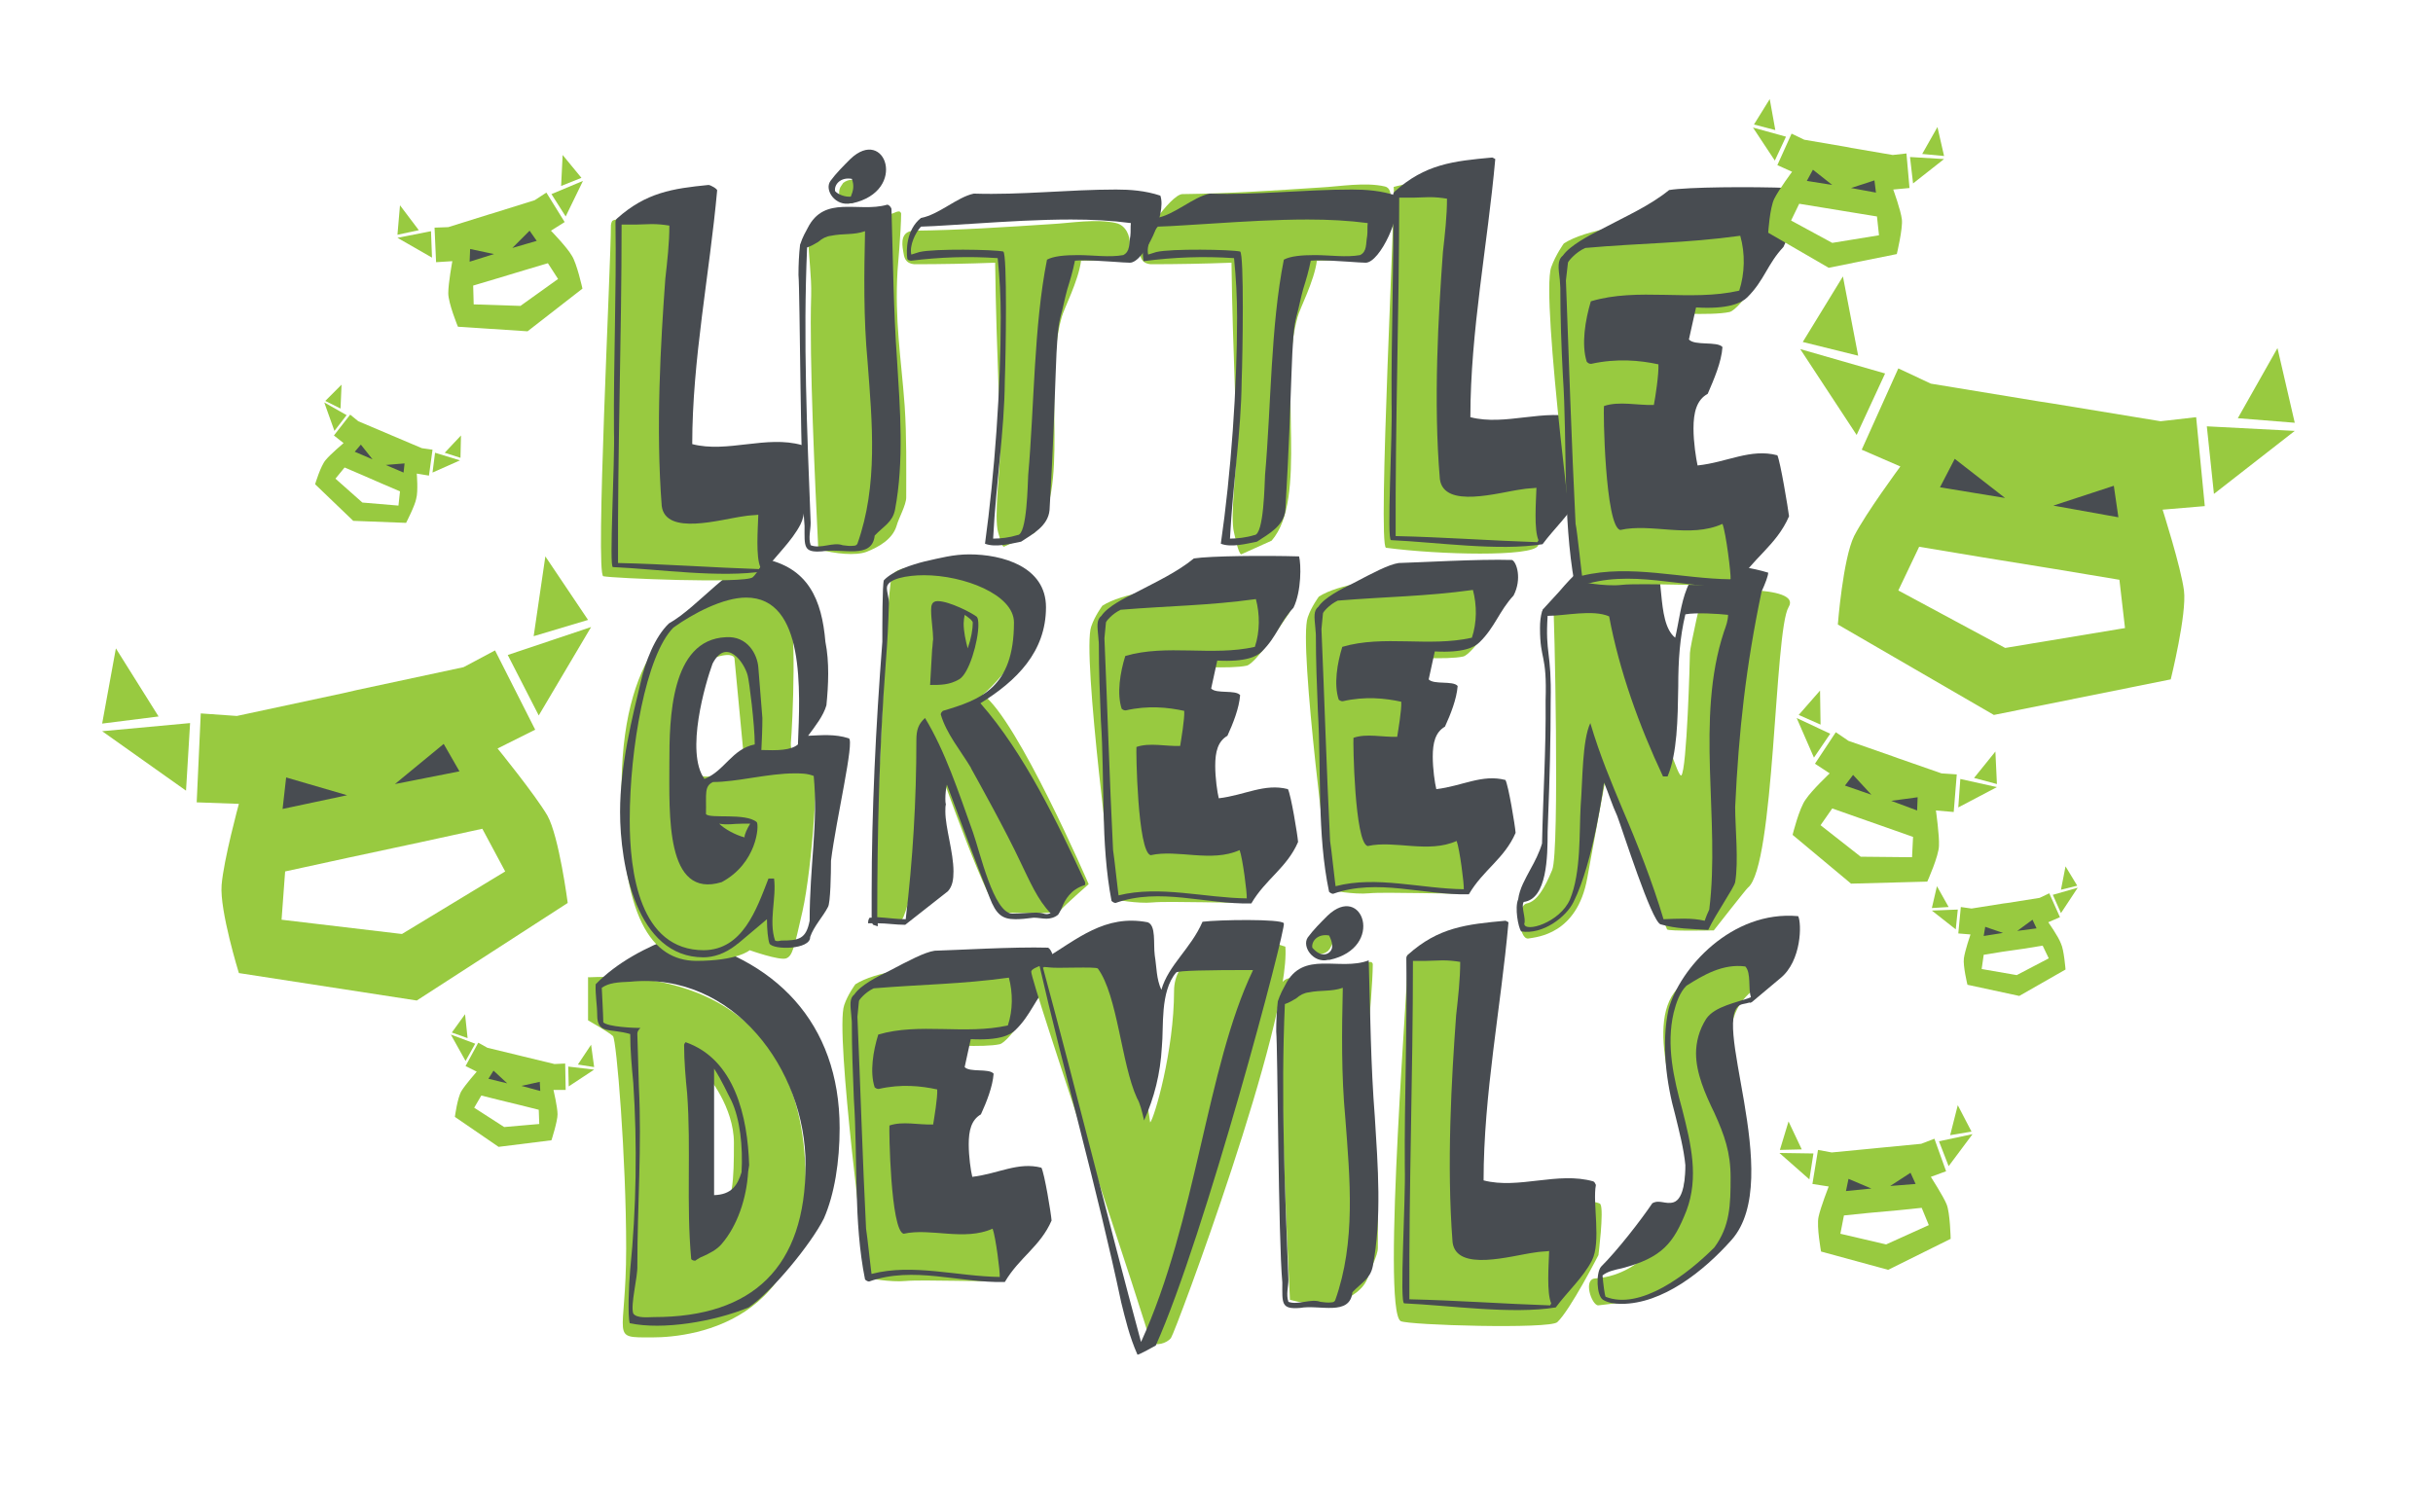 <?xml version="1.0" encoding="utf-8"?>
<!-- Generator: Adobe Illustrator 27.3.1, SVG Export Plug-In . SVG Version: 6.00 Build 0)  -->
<svg version="1.1" id="Layer_1" xmlns="http://www.w3.org/2000/svg" xmlns:xlink="http://www.w3.org/1999/xlink" x="0px" y="0px"
	 viewBox="0 0 478.7 297.6" style="enable-background:new 0 0 478.7 297.6;" xml:space="preserve">
<style type="text/css">
	.st0{fill:#98CA40;}
	.st1{fill:#484C51;}
</style>
<path class="st0" d="M166.1,197.8c0.7-2.1,2.2-4.1,2.2-4.1c7.7-4.9,32.8-4.3,32.9-4.4c0.1-0.1,4.6,4.8,3.9,5.8
	c-0.8,1-6.4,9.9-8.4,10.4c-3.1,0.7-11.8,0.1-11.8,0.1l1.9,6.5l6.9,0.2l-1.3,6.8c0,0-6.5,0.4-5.8,4.8c0.7,4.4,2.3,9.2,2.3,9.2
	l13.1-1.1c0,0,2,6.9,2,8.1c0,1.2-0.2,3-0.7,3.2c-0.4,0.2-6.6,8.6-7.3,8.8s-14.8-0.3-17.8,0c-3,0.3-7.6-0.6-7.6-0.6
	S164.2,203.1,166.1,197.8z"/>
<path class="st1" d="M168,216.3c-0.2-4.8-0.4-10.1-0.4-15c0-0.6-0.1-1-0.1-1.4c-0.2-2.2-0.4-3.4,0.6-4.2c1.2-1.8,4.5-3.5,6.8-4.6
	c4-2.1,7-3.7,9-4c4-0.1,15.6-0.8,22.3-0.6c0.9,0.4,2,3.7,0.3,7c-2.8,3-3.7,6.3-6.7,9.2c-1,1-3.2,2.1-8.8,1.8l-1.2,5.5
	c1,1.1,4.8,0.2,5.7,1.3c-0.2,2.6-1.4,5.6-2.5,8c-1.9,1.1-2.4,3.2-2.4,5.9c0,2.4,0.4,5.2,0.7,6.4c5.1-0.6,9-3,13.6-1.8
	c0.6,1.1,1.9,9,2,10.4c-2.2,5.1-6.4,7.3-9.2,12.1c-9,0.2-18-3.2-26.7-0.1c-0.3,0-0.6-0.2-0.8-0.4C167.9,240.4,168.8,228.1,168,216.3
	z M196.7,251.3c0.1-0.9-0.8-7.9-1.4-9.5c-5.6,2.5-12.2-0.2-17.5,1c-2.6-0.6-2.9-20.7-2.8-21.3c2.6-0.9,5.7-0.1,8.6-0.2
	c0.2-1.3,0.9-5.3,0.8-6.9c-3.2-0.7-7.1-1.1-11.5-0.1c-0.2,0-0.4,0-0.8-0.3c-1-3-0.3-7.2,0.7-10.4c8.1-2.4,17.1,0.1,25.5-1.8
	c1-3,1-6.4,0.2-9.4c-9.5,1.3-16.8,1.3-26.6,2.1c-1.7,0.8-2.9,2.3-2.9,2.5l-0.3,3.1c0.6,13.9,1,27.8,1.7,41.7c0.2,1,1.1,9.6,1.1,8.9
	C179.6,248.6,188.4,251.2,196.7,251.3z"/>
<path class="st0" d="M257.3,121.5c0.7-2.1,2.2-4.1,2.2-4.1c7.7-4.9,32.8-4.3,32.9-4.4c0.1-0.1,4.6,4.8,3.9,5.8
	c-0.8,1-6.4,9.9-8.4,10.4c-3.1,0.7-11.8,0.1-11.8,0.1l1.9,6.5l6.9,0.2l-1.3,6.8c0,0-6.5,0.4-5.8,4.8c0.7,4.4,2.3,9.2,2.3,9.2
	l13.1-1.1c0,0,2,6.9,2,8.1c0,1.2-0.2,3-0.7,3.2c-0.4,0.2-6.6,8.6-7.3,8.8c-0.7,0.2-14.8-0.3-17.8,0c-3,0.3-7.6-0.6-7.6-0.6
	S255.4,126.8,257.3,121.5z"/>
<path class="st1" d="M259.3,140c-0.2-4.8-0.4-10.1-0.4-15c0-0.6-0.1-1-0.1-1.4c-0.2-2.2-0.4-3.4,0.6-4.2c1.2-1.8,4.5-3.5,6.8-4.6
	c4-2.1,7-3.7,9-4c4-0.1,15.6-0.8,22.3-0.6c0.9,0.4,2,3.7,0.3,7c-2.8,3-3.7,6.3-6.7,9.2c-1,1-3.2,2.1-8.8,1.8l-1.2,5.5
	c1,1.1,4.8,0.2,5.7,1.3c-0.2,2.6-1.4,5.6-2.5,8c-1.9,1.1-2.4,3.2-2.4,5.9c0,2.4,0.4,5.2,0.7,6.4c5.1-0.6,9-3,13.6-1.8
	c0.6,1.1,1.9,9,2,10.4c-2.2,5.1-6.4,7.3-9.2,12.1c-9,0.2-18-3.2-26.7-0.1c-0.3,0-0.6-0.2-0.8-0.4C259.1,164.1,260,151.8,259.3,140z
	 M288,175c0.1-0.9-0.8-7.9-1.4-9.5c-5.6,2.5-12.2-0.2-17.5,1c-2.6-0.6-2.9-20.7-2.8-21.3c2.6-0.9,5.7-0.1,8.6-0.2
	c0.2-1.3,0.9-5.3,0.8-6.9c-3.2-0.7-7.1-1.1-11.5-0.1c-0.2,0-0.4,0-0.8-0.3c-1-3-0.3-7.2,0.7-10.4c8.1-2.4,17.1,0.1,25.5-1.8
	c1-3,1-6.4,0.2-9.4c-9.5,1.3-16.8,1.3-26.6,2.1c-1.7,0.8-2.9,2.3-2.9,2.5l-0.3,3.1c0.6,13.9,1,27.8,1.7,41.7c0.2,1,1.1,9.6,1.1,8.9
	C270.8,172.3,279.6,174.9,288,175z"/>
<g>
	<polygon class="st1" points="361,230.1 361.2,236.5 379.3,234.9 377,228.2 	"/>
	<g>
		<polygon class="st0" points="388.1,223.2 381.5,224.6 383.4,229.5 		"/>
		<polygon class="st0" points="385.2,217.5 383.7,223.4 387.9,222.7 		"/>
		<polygon class="st0" points="356.8,227 350.1,226.9 356,232.1 		"/>
		<polygon class="st0" points="351.9,220.7 350.2,226.3 354.5,226.2 		"/>
		<path class="st0" d="M379.9,231.6l3-1.1l-2.3-6.4l-2.6,1l-8.3,0.8l-1,0.1l-8.3,0.8l-2.7-0.5l-1.1,6.7l3.2,0.5c0,0-1.6,4.1-2,6
			c-0.4,1.9,0.5,6.8,0.5,6.8l13.2,3.6l12.3-6.1c0,0-0.1-5.1-0.8-6.8C382.4,235.5,379.9,231.6,379.9,231.6z M375.9,230.8l1,2.2
			l-5,0.4L375.9,230.8z M363.7,232l4.5,1.9l-5,0.5L363.7,232z M371.1,244.9L371.1,244.9L371.1,244.9L371.1,244.9L371.1,244.9l-9-2.1
			l0.7-3.6l4.9-0.5l5.5-0.5l4.9-0.5l1.4,3.4L371.1,244.9z"/>
	</g>
</g>
<g>
	<polygon class="st1" points="95.7,208.6 94.2,213.3 107.7,216.7 107.7,211.3 	"/>
	<g>
		<polygon class="st0" points="116.9,210.5 111.8,209.9 111.9,213.8 		"/>
		<polygon class="st0" points="116.3,205.6 113.7,209.5 116.9,210 		"/>
		<polygon class="st0" points="93.5,205.4 88.7,203.6 91.6,208.8 		"/>
		<polygon class="st0" points="91.5,199.6 88.9,203.2 92,204.3 		"/>
		<path class="st0" d="M108.9,214.5l2.4,0l-0.1-5.2l-2.1,0.1l-6.2-1.5l-0.8-0.2l-6.2-1.5l-1.8-1l-2.5,4.6l2.2,1.1c0,0-2.2,2.5-3,3.8
			c-0.8,1.3-1.3,5.1-1.3,5.1l8.6,5.9l10.4-1.3c0,0,1.2-3.7,1.2-5.1C109.7,217.9,108.9,214.5,108.9,214.5z M106.2,212.9l0.1,1.8
			l-3.7-1L106.2,212.9z M97.1,210.7l2.7,2.5l-3.7-0.9L97.1,210.7z M99.2,221.8L99.2,221.8L99.2,221.8L99.2,221.8L99.2,221.8
			l-5.9-3.8l1.4-2.4l3.6,0.9l4.1,1l3.6,0.9l0.1,2.8L99.2,221.8z"/>
	</g>
</g>
<path class="st0" d="M123.2,245.7c0-17.9-1.9-41.1-2.6-41.8c-0.7-0.7-4.9-3.1-4.9-3.1v-8.5c0.2,0.4,38.1-4.9,42.4,32.8
	c3.9,34.8-21.3,38.1-29.8,38.1S123.2,263.6,123.2,245.7z M144.4,224.9c0-7-5.1-13.2-5.6-13.6c0,0-0.7,27.9,2.4,27.2
	C144.3,237.7,144.4,231.9,144.4,224.9z"/>
<path class="st1" d="M124,249.8c1.2-11.8,1.4-24.7,0.6-36.7c-0.3-3.1-0.6-6.5-0.6-9.6c-4.1-1.2-6.5,0.1-6.5-3.8c0-1.8-0.4-4-0.3-6
	c4.2-4.3,9.9-7.3,15.6-9.4c19.7,4,32.4,17,32.4,37.7c0,6.6-1,13-3.1,17.8c-2.5,5-10.2,14.4-14.8,17.5c-6.8,2.8-16.9,4.5-23.4,3.1
	C123.5,258.9,123.7,253,124,249.8z M128.7,259.2c19.4,0,29.8-9.8,29.8-30c0-18.7-14.2-38-34.5-36c-2.4,0.1-4.2,0.2-5.6,1.2
	c0,0.1,0.3,5.6,0.3,6.8c1,0.9,6,1.1,7.3,1.1c-0.6,0.6-0.6,0.9-0.6,1.2l0.3,10.3c0.6,11.8-0.3,23.5-0.3,35.3c0.1,2.2-1.4,7.7-0.8,9.4
	C125.3,259.5,127.6,259.2,128.7,259.2z M136,247.8c-1-10.8,0-21.8-0.8-32.6c-0.3-3-0.6-6.4-0.6-9.5c0-0.2,0.1-0.4,0.3-0.6
	c9.7,3.4,12.2,14.7,12.5,24.2l-0.2,1.3c-0.3,5.2-2.1,10.6-5.2,14.2c-1,1.2-2.5,1.9-3.8,2.5c-0.3,0.1-0.7,0.3-1.4,0.8
	c-0.4,0-0.6-0.1-0.8-0.3L136,247.8z M140.5,235.2c3.4-0.1,4.6-1.9,5.4-4.5v0.1c0.3-5.2-0.3-10.6-2-14.2c-0.8-1.5-1.9-4-3.4-6.3
	V235.2z"/>
<g>
	<path class="st1" d="M363.5,149.7l-3.4,5.9l18.9,7.1c0,0,2.2-7.4,1.1-8S363.5,149.7,363.5,149.7z"/>
	<g>
		<polygon class="st0" points="392.9,154.9 385.7,153.3 385.3,158.9 		"/>
		<polygon class="st0" points="392.6,147.9 388.4,153.1 392.9,154.3 		"/>
		<polygon class="st0" points="360.1,144.4 353.5,141.3 356.9,149.1 		"/>
		<polygon class="st0" points="358.1,135.9 353.9,140.7 358.2,142.6 		"/>
		<path class="st0" d="M380.9,159.5l3.5,0.3l0.6-7.4l-3-0.2l-8.6-3l-1.1-0.4l-8.6-3l-2.5-1.7l-4.1,6.2l2.9,1.9c0,0-3.5,3.3-4.7,5.1
			c-1.3,1.7-2.6,7-2.6,7l11.5,9.6l15-0.4c0,0,2.3-5.1,2.3-7.1C381.6,164.5,380.9,159.5,380.9,159.5z M377.3,156.9l-0.1,2.6l-5.1-1.9
			L377.3,156.9z M364.6,152.5l3.6,3.9l-5.2-1.8L364.6,152.5z M366.1,168.6L366.1,168.6L366.1,168.6L366.1,168.6L366.1,168.6
			l-7.9-6.2l2.3-3.3l5.1,1.8l5.7,2l5.1,1.8l-0.2,4L366.1,168.6z"/>
	</g>
</g>
<g>
	<polygon class="st1" points="379.3,83.9 375.5,100.1 421.8,108.1 420.5,89.9 	"/>
	<g>
		<polygon class="st0" points="451.5,84.8 434.2,83.9 435.6,97.2 		"/>
		<polygon class="st0" points="448.1,68.5 440.3,82.3 451.5,83.2 		"/>
		<polygon class="st0" points="370.9,73.5 354.2,68.7 365.3,85.6 		"/>
		<polygon class="st0" points="362.6,54.4 354.7,67.3 365.6,70 		"/>
		<path class="st0" d="M425.5,100.3l8.3-0.7l-1.7-17.5l-7,0.8l-21.3-3.5l-2.6-0.4l-21.3-3.5l-6.4-3l-7.2,16l7.6,3.3
			c0,0-6.8,9.2-9.1,13.7c-2.2,4.5-3.2,17.4-3.2,17.4l30.7,17.8l34.8-7c0,0,3.2-12.9,2.6-17.5C429.1,111.6,425.5,100.3,425.5,100.3z
			 M415.9,95.6l0.9,6.2l-12.8-2.3L415.9,95.6z M384.6,90.3l9.9,7.7l-12.8-2.1L384.6,90.3z M394.6,127.5L394.6,127.5L394.6,127.5
			L394.6,127.5l-0.1,0l-21-11.3l4.1-8.6l12.6,2.1l14.2,2.3l12.6,2.1l1.1,9.5L394.6,127.5z"/>
	</g>
</g>
<path class="st0" d="M202.9,191.2c0.2-1.7,14.7-4.4,16.2-0.7c1.5,3.7,6.2,22.7,7.2,30.4c0.8-0.8,4.7-14.1,4.7-25.9
	c0-6.2,6.5-8.9,6.5-8.9s3.1-4,15.4,0.2c1.1,14.9-21.7,76-22.5,77c-0.8,1.1-3.1,1.7-4.1,0.8C226.1,261.7,202.7,192.9,202.9,191.2z"/>
<path class="st0" d="M252.4,205.8c0.1-3.7-0.5-7.6-0.6-11.4c0.3-1.5,1.7-2.2,2.7-1.8c2.7-2.8,9.5-2.8,12.8-2.8
	c1.1,0.4,2.4-1.2,2.8-0.1c0,3.3-0.7,11.2-0.7,11.2c-0.6,9.8,0.7,17.2,1.4,26.7c0.4,6,0.3,12,0.3,18c0,1.5-1.5,4.1-1.9,5.6
	c-0.8,2.6-3.4,4.1-5.9,5.1c-2.2,0.8-6.1,0.4-9.5-0.5C253.2,243.2,252,218.8,252.4,205.8z M258,184.9c0.1-0.4,0.4-0.7,0.7-1.2
	c2.2-1.7,4.6,0.5,3.1,2.7c-0.1,0.3-0.3,0.5-0.4,0.6c-0.1,0.2-0.2,0.2-0.2,0.2C259.7,188.5,257.3,187.3,258,184.9z"/>
<path class="st0" d="M277,187.9c-0.4,0,20.4-6,19-4c-1.3,2-6,51.8-4.9,51.8c1.1,0,23.2,0,23.8,1.3c0.7,1.3-0.4,10-0.4,10
	s-5.6,10.9-8.1,13.2c-1.5,1.4-29.2,0.6-30.8-0.2C271.7,257.9,277.5,187.9,277,187.9z"/>
<path class="st0" d="M313.8,251.6c10.4-0.6,18.2-12.1,17.9-22.9c-0.3-8.4-8.6-26.5-1.7-34.1c1.4-1.6,3.6-2.5,5.5-3.5
	c2.7-1.5,5.2-2.9,8.3-3.4c2.2,1.5,7.4-0.9,8.3,2.1c-9.4,6.9-14.9,6.4-9.7,30.7c2.8,13.1-1.4,28.6-16.4,34.2
	c-3.4,1.3-8.1,1.8-11.6,2.2C313.1,256.7,311.5,251.8,313.8,251.6z"/>
<path class="st1" d="M204.3,189.1l1.1-0.3c6.6-4,12-8.9,20.4-7.3c1.7,0.6,1.1,4.2,1.4,6.5c0.4,2.5,0.3,4.6,1.3,6.8
	c1.4-4.9,5.8-8.1,8.1-13.4c3.1-0.4,15.5-0.6,16,0.3c0.5,0.9-15.5,61.5-25.2,83.1c0,0-3.4,1.9-3.6,1.8c-1.6-3.6-2.4-7.1-3.2-10.3
	C215.8,233.6,209.5,211.8,204.3,189.1z M246.5,191v-0.1c-8.8,0-14.8,0.1-15.1,0.5c-3.2,3.8-2.4,10.7-2.8,14.6
	c-0.3,5.4-1.5,10-3.5,14.5c-0.4-1.8-0.8-3.4-1.4-4.4c-3.1-6.8-3.8-20.2-7.7-25.5c-0.4-0.4-8.1,0-9.4-0.2c-0.3,0-0.7-0.1-1.1-0.1
	h-0.1c0,0.1-0.1,0.1-0.2,0.1c6.6,24.4,12.7,49.3,19.3,73.7C235.4,240.3,237.4,210,246.5,191z"/>
<path class="st1" d="M252.3,252.4c-0.8-8.7-0.9-46.4-1.2-49.4c0-2,0.1-4.1,0.3-5.8v-0.1c0.6-1.8,1.1-2.5,1.5-3.3
	c3.5-6.9,10.6-2.6,16.4-4.8c0.3,10.2,0.4,20.7,1.2,30.8c0.6,9.6,1.4,19.9-0.4,29.4c-0.5,2.5-2.2,3.2-4,5.1
	c-0.5,4.8-6.5,2.4-10.3,3.1C252,257.7,252.3,256.5,252.3,252.4z M259.8,256.2c0.7,0.1,1.5,0.2,2.2,0.1c0.4,0,0.6-0.2,0.7-0.4
	c4.1-11.5,2.9-23.9,2-35.8c-0.8-8.5-0.7-17.2-0.5-25.7c-2.3,0.8-4.3,0.4-6.7,0.9c-0.9,0.1-1.7,0.5-2.5,1.2c-0.7,0.4-1.3,0.8-2.2,1.1
	c-0.8,18.2,0,36.2,0.7,54.2c0,1.5-0.5,2.9,0,4.4C255.4,256.9,257.9,255.5,259.8,256.2z M257.3,184.5c1.1-1.5,2.5-2.9,3.9-4.3
	c6.9-6.6,11.4,6.3,0.4,8.7h-0.3C258.4,189.6,256.1,186.3,257.3,184.5z M261.5,184.1c-2.2-0.4-3.5,1.1-3.3,2.4
	c0.6,0.7,1.8,1.8,3.1,1.1C262.6,186.8,262.1,185.3,261.5,184.1z"/>
<path class="st1" d="M276.4,229.7c-0.1-13.7,0.5-27.1,0.3-41c0-0.3,0-0.5,0.3-0.8c6-5.4,11.5-6,19.2-6.7c0,0,0.3,0.1,0.6,0.3
	c-1.5,16.8-4.9,33.9-4.9,50.8c6.9,1.8,14.6-1.8,21.6,0.2c0.3,0.2,0.3,0.3,0.5,0.7c-0.7,3.5,1.1,11.2-0.8,14.9
	c-1.7,3.3-4.8,6.1-7.1,9.2c-8.6,1.4-20.9-0.4-29.8-0.8C275.3,256.7,276.6,236,276.4,229.7z M305,256.9c0-0.1,0.2-0.3,0.2-0.4
	c-0.9-2.1-0.5-7.3-0.4-10.3c-0.7,0.1-1.8,0.1-2.9,0.3c-4.5,0.6-15.3,3.9-16.1-2c-1.2-15.4-0.2-32.3,0.7-44.7
	c0.4-3.6,0.8-7.1,0.8-10.5c-1.2-0.2-2.3-0.3-3.5-0.3c-1.1,0-2.1,0.1-3.2,0.1H278c0,22.3-0.8,44.3-0.7,66.6
	C286.4,255.9,296,256.6,305,256.9z"/>
<path class="st1" d="M315,249.3c3.3-3.3,7.8-9.1,10.1-12.5c1.4-0.8,2.6,0.3,4.2-0.2c2.1-0.7,2.3-5.2,2.3-7.3c-0.3-3.2-1.2-6.6-2-9.9
	c-1.7-6.1-2.8-13.9-1.3-20.8c2.2-8,12.4-19.5,25.5-18.3c0.7,1.4,0.7,8.8-3.5,12.2l-5.6,4.7c-0.2,0.1-0.3,0.2-0.5,0.1
	c-0.3,0.1-0.8,0.2-1.3,0.3c-7.1,1.4,8.5,34.3-2.2,46.4c-5.5,6.2-13.6,12.6-21.7,12.6c-1.3,0-2.6-0.2-3.6-0.8
	C314.1,255,314,250.5,315,249.3z M337.3,245.5c3.1-4.2,3.2-8.4,3.2-13.8c0-4.9-1.2-8.3-3.2-12.7c-1.8-3.7-3.6-7.8-3.6-11.7
	c0-2.2,0.6-4.6,2-6.8c1.7-2.5,6.1-3.2,8.7-4.2l0.1-0.1c-0.6-1.6,0.1-4.7-1.1-6c-4.4-0.6-8.3,1.7-11.6,3.8c-1.3,1.3-2,3.3-2.5,5.3
	c-1.5,6.4,0,12.9,1.7,19.1c1.7,6.7,3.3,13.3,0.8,19.9c-2.5,6.3-4.7,9.2-12.7,11.3c-1.4,0.3-2.8,0.6-3.8,1.4c0.1,1.3,0.4,3.8,0.6,4.2
	C322.7,257.9,331.9,250.9,337.3,245.5z"/>
<path class="st0" d="M122.3,153.9c0.4-27.3,12.7-33.9,19.2-36.6c6.4-2.7,11.1,1.1,13.3,2.1c2.2,1.1,1.1,23.7,0.8,26.8
	c-0.2,3.2,3.2,3.3,4.4,3.3c1.3,0-0.2,21.3-2.1,29.8c-1.7,7.5-2,8.8-3.2,9.3c-1.3,0.5-7.2-1.6-7.2-1.6s-2.3,2.1-10.6,2.1
	C128.5,189,121.9,181.1,122.3,153.9z M146.2,147.4l-1.7-17.9c0,0-0.2-1.2-3.5-0.2c-3.3,0.9-8.7,22.7-2.5,23.5
	C143,153.3,146.2,147.4,146.2,147.4z"/>
<path class="st0" d="M175.5,113.3c1.4-3.3,16.5-2.1,24.8,2.6c8.3,4.7-3.4,17.9-6.9,20.8c6.8,4.9,20.8,37.3,20.8,37.3
	s-4.9,4.3-5.6,5.2c-0.6,0.8-9.6,0.4-11.7,0.4c-2.1,0-11.9-27.9-11.9-27.9s-6.2,27.9-7.5,29.2c-1.3,1.3-5.6,0.8-5.6-0.4
	S174.2,116.5,175.5,113.3z"/>
<path class="st0" d="M300.4,177.8c2-0.4,3.5-3,5-6.6c1.5-3.6,0.4-51.9,0.2-52.1c0,0,14.4-1.1,14.4-0.7c0,0.4,9.7,35.2,10.8,34.2
	c1.1-1,1.7-23,1.7-24.1c0-1.1,2.5-12.3,2.7-12.3c0.2,0,19.6-1.3,16.7,3.3c-2.8,4.7-2.7,51-8,55.2c-0.2,0.1-6.7,8.4-6.7,8.4
	s-9,0.2-9.2-0.2c-0.2-0.4-12.1-29.6-12.1-29.6s-1.6,8.4-3.6,19.5c-2,11.1-9.9,11.6-11.6,11.9C298.8,184.9,298.4,178.2,300.4,177.8z"
	/>
<path class="st1" d="M122,159.8c0-9.2,2.4-18.6,4.1-25.7c0.9-3.9,2.7-8.7,5.5-11.4c6-3.4,12.2-12,18.5-12.8H150
	c9.1,1.7,11.7,8.2,12.4,16.4c0.8,4,0.6,8.5,0.2,12.5c-0.6,2.1-2.2,4.1-3.6,6c2.6-0.1,5.2-0.4,8,0.5c1.2,0.4-2.5,16-3.5,24.1
	c0,2.4-0.1,8.4-0.6,9.1c-0.9,1.8-2.8,3.8-3.5,5.9c0.1,2.5-7.2,2.6-8,1.3c-0.3-0.8-0.5-2.8-0.5-4.8l-5.7,4.8
	c-0.2,0.1-0.3,0.2-0.4,0.3c-2.2,1.7-4.4,2.4-6.4,2.4C125.2,188.4,122,170.2,122,159.8z M151.2,172.9h1.1c0.5,3.8-1.1,8.4,0.2,12.2
	c0.4,0.2,0.7,0.1,1.2,0c3.5,0,4.9-0.3,5.6-3.9c0-10.9,1.7-19.1,0.8-28.5c-1.3-0.5-2.5-0.5-3.8-0.5c-5.2,0-11.3,1.7-16,1.7
	c-1.8,0.8-1.3,2.4-1.4,6.3c0.7,1,7.8-0.3,10,1.6c0.5,0.7,0,8.1-6.9,11.8c-11.1,3.4-10.3-13.3-10.3-23.5c0-8.5,0.2-24.2,11.1-24.7
	c4.3-0.3,6.2,3.4,6.4,5.9l0.8,10c0,2.1-0.1,4.3-0.2,6.3c3.1,0.1,5.8,0.1,7.2-1.1v-0.1c0.4-10.3,1.5-28.8-10.2-28.8
	c-4.5,0-10.4,3.1-14.3,5.9c-5.4,5.4-8.6,23.8-8.6,37.9c0,10.2,1.9,25.6,14.6,25.6C146.1,186.9,148.8,179.1,151.2,172.9z
	 M148.5,146.5c0-3.8-1.1-12.6-1.4-13.6c-0.7-2.6-4.2-7.5-6.9-2.3c-1.4,3.8-5.4,17.4-1.6,22.7C142.6,151.7,144,147.4,148.5,146.5z
	 M146.5,164.8c-0.1-0.5,0.6-1.9,1.1-2.7H146c-1.9,0-2.7,0.3-4.5,0C142.5,163.1,144.6,164.3,146.5,164.8z"/>
<path class="st1" d="M170.8,181.8c0-0.4,0-0.8,0.3-1.2h0.4v-4.9c0-16.1,0.8-32.5,2.1-49.4c0-3.3,0-11.2,0.3-12.1
	c1.8-1.9,5.6-3.1,8-3.7c3.1-0.7,5.7-1.4,8.8-1.4c6.5,0,15.1,2.4,15.1,10.4c0,8.8-5.8,14.5-12.9,18.9c8.7,9.9,15.3,23.8,20.6,35.2
	c0,0,0.1,0.6-0.1,0.6c-2.7,0.8-3.9,2.9-4.5,4.5l-0.4,0.8l-0.3,0.5c-0.7,0.6-1.6,0.8-2.3,0.8c-0.8,0-1.7-0.2-2.5-0.2
	c-1.5,0.2-2.6,0.3-3.6,0.3c-2.6,0-3.8-0.9-5.1-4.3c-3.7-9.5-4.4-11.5-8.4-22.2c-0.2,0.9-0.3,1.9-0.3,2.8c0,0.3,0,0.7,0.1,1.1
	c-0.1,0.4-0.1,0.8-0.1,1.4c0,3.2,1.6,8,1.6,11.8c0,1.6-0.2,2.9-1.1,3.9l-8.4,6.6c-1.9,0-3.6-0.3-5.4-0.3v0.6l-0.9-0.3l-0.2-0.3
	H170.8z M178.2,180.9c1.4-11.7,2.1-23.4,2.1-35.2c0-2.1,0.4-3.2,1.7-4.4c4,6.6,6.6,14.6,9.4,22.4c1.4,3.9,4.1,16.1,7.8,16.1
	c1.4,0,3.5-0.2,4.7-0.2s1.5,0.3,2,0.3c0.3,0,0.6-0.1,0.8-0.2c-2.5-2.5-4.2-6.5-5.9-10c-2.9-6.2-8.3-15.9-9.8-18.6l0.1,0.1
	c-2.1-3.5-4.9-6.8-6-10.6c0-0.3,0.2-0.5,0.4-0.7c7.4-2.2,14-4.5,14-17.4c0-5.5-9.9-9.3-17.7-9.3c-3.3,0-7.3,0.7-7.3,2.5
	c0,0.9,0.4,2,0.4,2.9c-0.1,3.9-0.3,7.8-0.6,11.5c-1.3,17.3-1.7,33.4-1.7,50.4C174.5,180.6,176.4,180.9,178.2,180.9z M183.4,127.8
	c0.1-0.6,0.1-1.4,0.2-2c0-1.6-0.4-3.9-0.4-5.7c0-0.9,0.1-1.8,1.3-1.8c2.3,0,6.9,2.4,7.7,3.1c0.2,0.2,0.3,0.8,0.3,1.6
	c0,3.1-1.8,9.6-3.8,10.7c-1.9,1.1-3.6,1.1-5.7,1.1L183.4,127.8z M191.4,122.5c-0.1-0.4-0.6-0.8-1.6-1.5c-0.1,0.5-0.2,1.2-0.2,1.7
	c0,1.6,0.4,3.4,0.8,4.9C191.1,125.6,191.4,123.8,191.4,122.5z"/>
<path class="st1" d="M298.7,177c0.3-2.2,1.4-4,2.4-5.9c0.9-1.6,1.8-3.4,2.3-5.1c0.2-9.4,0.8-18.7,0.7-28.1c0.3-9.4-1.1-7.8-1.1-14.3
	c0-1.2,0.1-2.2,0.4-3.3c0.1-0.1,0.1-0.1,0.1-0.3c1.2-1.3,2.2-2.4,3.3-3.6c5.7-6.7,9.7-9.3,17.9-6.5c3.2,1.2,0.9,12.4,4.9,15.6
	c1.4-5.9,1.6-15.2,9.5-14.4c2.7,0.3,5.5,0.6,8.8,1.6c0,0.6-0.6,2.2-1.3,3.7c-3.1,14.8-4.5,27.5-5.2,42.4c0,4.2,0.7,10.6,0,14.8
	c-0.2,1.1-3.8,6.2-5.3,9.4c-3.5-0.2-6.2-0.2-9.4-1.1c-1.8-0.7-7.4-18.4-8.5-21.3c-1.1-2.4-1.6-4.2-2.6-6.6c0,0-2,15.5-6,23.5
	c-1.4,2.9-6,6.5-10.3,5.8C298.7,182.5,298,178.6,298.7,177z M308.9,177c2.2-5.3,1.8-13.1,2.1-18.4c0.4-5.1,0.3-12.9,1.9-16.3
	c1.9,6.4,4.1,11.6,6.4,17.1c2.8,6.5,5.9,14.4,8,21.5c2.8-0.1,5.5-0.3,8.1,0.3c0.2-0.6,0.6-1.6,0.9-2.2c2.2-17.6-2.8-37.5,2.9-54.7
	c0.4-1.1,0.8-2.2,0.8-3.3c-1.8-0.2-6.3-0.5-8.4-0.1c-1.1,4.6-1.4,9.1-1.4,14.2c-0.1,6.5-0.2,13.2-2.1,17.7h-0.9
	c-4.7-10-8.6-20.8-10.6-31.5c-3.2-1.4-8.7-0.1-12.1-0.1c-0.5,7.6,0.8,6.9,0.6,16.8c0,7.6-0.2,15.3-0.5,22.8l-0.1,2.9
	c0,4.9-0.1,13.2-4.7,13.8c-0.6,0.9,0.5,3.3,0.1,4.3C300,183.6,306.9,181.6,308.9,177z"/>
<path class="st0" d="M196.8,88.3c-0.1-3.7-0.2-7.3-0.3-10.9c-0.3-8.5-0.6-17.1-0.7-25.7c-5.4,0.2-10.6,0.3-15.9,0.3
	c-1.9-0.2-2-1.4-2.2-2.6c-0.3-1.7-0.4-3.8,2-4c9.1-0.1,18-0.7,27.2-1.3c3.8-0.2,8.8-1.1,12.7-0.2c3.8,0.9,3.6,8.1-0.8,7.3
	c-2.1,0.1-4.1,0.1-6.1,0.1c-0.5,4-3.4,9.5-3.8,11.1c-3.8,13.3,1.8,34.2-5.4,42.5l-6,2.7c-0.6-0.3-0.8-2-1.1-2.8
	C195.5,101.8,196.8,92.2,196.8,88.3z"/>
<path class="st0" d="M243.3,88.3c-0.1-3.7-0.2-7.3-0.3-10.9c-0.3-8.5-0.6-17.1-0.7-25.7c-5.4,0.2-10.6,0.3-15.9,0.3
	c-1.9-0.2-2-1.4-2.2-2.6c-0.3-1.7,6-11,8.4-11.2c9.1-0.1,18-0.7,27.2-1.3c3.8-0.2,8.8-1.1,12.7-0.2c3.8,0.9-2.8,15.3-7.3,14.5
	c-2.1,0.1-4.1,0.1-6.1,0.1c-0.5,4-3.4,9.5-3.8,11.1c-3.8,13.3,2.1,35.7-5.1,44l-6,2.7c-0.6-0.3-1.2-3.5-1.4-4.3
	C242,101.8,243.3,92.2,243.3,88.3z"/>
<path class="st0" d="M274.2,36.8c-0.4,0,19.2-4.6,17.9-2.7c-1.3,1.9-5.7,49.4-4.6,49.4c1.1,0,22.1,0,22.7,1.3
	c0.6,1.3-0.4,9.6-0.4,9.6s-6.3,11.2-7.2,13c-1.1,2.2-19.3,1.8-29.9,0.4C271,107.4,274.7,36.8,274.2,36.8z"/>
<path class="st1" d="M196.9,62.5c0-4.1-0.2-7.7-0.6-11.7c-5.7-0.4-11.3-0.2-17,0.5c-0.3,0-0.8-0.1-0.8-0.5c-0.2-1.5-0.2-5.6,2.7-7.9
	c3.6-0.7,7.1-4.1,10.4-4.8c9.4,0.3,18.6-0.8,28-0.8c2.7,0,5.7,0.2,8.7,1.2c1.3,3.6-3.2,13.2-6,13.2c-0.7,0-1.9-0.1-3.4-0.2
	c-2.2-0.1-4.9-0.4-7.4-0.2c-0.4,2-0.9,3.7-1.5,5.6c-0.5,1.8-0.8,3.5-1.3,5.3c-1.2,4.4-0.7,12.6-2.2,38.2c-0.3,3.1-3.3,4.7-5.6,6.2
	c-2,0.4-5.1,1.2-7.1,0.4C195.7,93.2,196.9,76.3,196.9,62.5z M200.2,105.3c1.9,0,2-10.3,2.1-11.8c1.2-13.5,1.1-29.4,3.7-42.4
	c1.3-0.7,3.5-0.9,6.1-0.9c2.9,0,6.2,0.5,8.9,0c1.4-0.7,1.1-2.2,1.4-3.8c0.1-0.8,0-1.7,0.1-2.5c-3.8-0.5-7.7-0.7-11.8-0.7
	c-6.2,0-12.7,0.4-18.9,0.8c-3.7,0.2-7.2,0.5-10.6,0.6c-1.1,1.2-2.3,3.7-1.9,5.5c0.4-0.1,1.2-0.4,1.6-0.5c2.9-0.7,14.7-0.5,16.5-0.1
	c0.8,0.5,0.5,20.3,0.3,25.5c-0.1,10.1-1.7,19.6-2.3,31C196.9,106,198.6,105.8,200.2,105.3z"/>
<path class="st1" d="M243.4,62.5c0-4.1-0.2-7.7-0.6-11.7c-6-0.4-11.8-0.2-17.8,0.6c0,0-1.1-5.6,2.6-8.5c3.6-0.7,7.1-4.1,10.4-4.8
	c9.4,0.3,18.6-0.8,28-0.8c2.7,0,5.7,0.2,8.7,1.2c1.3,3.6-3.2,13.2-6,13.2c-0.7,0-1.9-0.1-3.4-0.2c-2.2-0.1-4.9-0.4-7.4-0.2
	c-0.4,2-0.9,3.7-1.5,5.6c-0.5,1.8-0.8,3.5-1.3,5.3c-1.2,4.4-0.7,12.6-2.2,38.2c-0.3,3.1-3.3,4.7-5.6,6.2c-2,0.4-5.1,1.2-7.1,0.4
	C242.2,93.2,243.4,76.3,243.4,62.5z M246.8,105.3c1.9,0,2-10.3,2.1-11.8c1.2-13.5,1.1-29.4,3.7-42.4c1.3-0.7,3.5-0.9,6.1-0.9
	c2.9,0,6.2,0.5,8.9,0c1.4-0.7,1.1-2.2,1.4-3.8c0.1-0.8,0-1.7,0.1-2.5c-3.8-0.5-7.7-0.7-11.8-0.7c-6.2,0-12.7,0.4-18.9,0.8
	c-3.7,0.2-7.2,0.5-10.6,0.6c-1.1,1.2-2.3,3.7-1.9,5.5c0.4-0.1,1.2-0.4,1.6-0.5c2.9-0.7,14.7-0.5,16.5-0.1c0.8,0.5,0.5,20.3,0.3,25.5
	c-0.1,10.1-1.7,19.6-2.3,31C243.4,106,245.2,105.8,246.8,105.3z"/>
<path class="st1" d="M273.8,79.5c-0.1-13.7,0.5-27.1,0.3-41c0-0.3,0-0.5,0.3-0.8c6-5.4,11.5-6,19.2-6.7c0,0,0.3,0.1,0.6,0.3
	c-1.5,16.8-4.9,33.9-4.9,50.8c6.9,1.8,14.6-1.8,21.6,0.2c0.3,0.2,0.3,0.3,0.5,0.7c-0.7,3.5,1.1,11.2-0.8,14.9
	c-1.7,3.3-4.8,6.1-7.1,9.2c-8.6,1.4-20.9-0.4-29.8-0.8C272.8,106.5,274,85.8,273.8,79.5z M302.5,106.7c0-0.1,0.2-0.3,0.2-0.4
	c-0.9-2.1-0.5-7.3-0.4-10.3c-0.7,0.1-1.8,0.1-2.9,0.3c-4.5,0.6-15.3,3.9-16.1-2C282,79,283,62,283.9,49.6c0.4-3.6,0.8-7.1,0.8-10.5
	c-1.2-0.2-2.3-0.3-3.5-0.3c-1.1,0-2.1,0.1-3.2,0.1h-2.7c0,22.3-0.8,44.3-0.7,66.6C283.8,105.7,293.4,106.4,302.5,106.7z"/>
<path class="st0" d="M120.8,43.3c3.2-0.8,18.4-4.3,17.3-2.6c-1.3,1.9-5.7,49.4-4.6,49.4s22.1,0,22.7,1.3c0.6,1.3-0.4,9.6-0.4,9.6
	s-6.2,11.4-7.7,12.6c-1.5,1.3-27.7,0.2-29.4-0.2c-1.6-0.4,1.5-61.2,1.5-69.1C120.3,43.7,120.4,43.4,120.8,43.3z"/>
<path class="st1" d="M120.8,84.8c-0.1-13.7,0.5-27.1,0.3-41c0-0.3,0-0.5,0.3-0.8c5.7-5.1,10.9-5.9,18-6.6c0.4,0,1.8,0.8,1.7,1.1
	c-1.5,16.5-4.9,33.3-4.9,49.9c6.9,1.8,14.6-1.8,21.6,0.2c0.3,0.2,0.3,0.3,0.5,0.7c-0.7,3.5,1.1,11.2-0.8,14.9
	c-1.7,3.3-4.8,6.1-7.1,9.2c-8.6,1.4-20.9-0.4-29.8-0.8C119.8,111.8,121,91.1,120.8,84.8z M149.4,112c0-0.1,0.2-0.3,0.2-0.4
	c-0.9-2.1-0.5-7.3-0.4-10.3c-0.7,0.1-1.8,0.1-2.9,0.3c-4.5,0.6-15.3,3.9-16.1-2c-1.2-15.4-0.2-32.3,0.7-44.7
	c0.4-3.6,0.8-7.1,0.8-10.5c-1.2-0.2-2.3-0.3-3.5-0.3c-1.1,0-2.1,0.1-3.2,0.1h-2.7c0,22.3-0.8,44.3-0.7,66.6
	C130.8,111,140.4,111.7,149.4,112z"/>
<path class="st0" d="M159.6,58.1c0.1-3.7-0.5-7.6-0.6-11.4c0.3-1.5,1.7-2.2,2.7-1.8c2.7-2.8,9.5-2.8,12.8-2.8
	c1.1,0.4,2.4-1.2,2.8-0.1c0,3.3-0.7,11.2-0.7,11.2c-0.6,9.8,0.7,17.2,1.4,26.7c0.4,6,0.3,12,0.3,18c0,1.5-1.5,4.1-1.9,5.6
	c-0.8,2.6-3.4,4.1-5.9,5.1c-2.2,0.8-6.1,0.4-9.5-0.5C160.4,95.6,159.2,71.1,159.6,58.1z M165.2,37.2c0.1-0.4,0.4-0.7,0.7-1.2
	c2.2-1.7,4.6,0.5,3.1,2.7c-0.1,0.3-0.3,0.5-0.4,0.6c-0.1,0.2-0.2,0.2-0.2,0.2C166.9,40.8,164.6,39.7,165.2,37.2z"/>
<path class="st1" d="M158.3,103.5c-0.8-8.7-0.9-46.4-1.2-49.4c0-2,0.1-4.1,0.3-5.8v-0.1c0.6-1.8,1.1-2.5,1.5-3.3
	c3.3-6.6,10-3,15.6-4.6c0.3-0.1,0.8,0.4,0.9,0.8c0.3,9.9,0.4,20,1.1,29.8c0.6,9.6,1.4,19.9-0.4,29.4c-0.5,2.5-2.2,3.2-4,5.1
	c-0.5,4.8-6.5,2.4-10.3,3.1C158,108.8,158.3,107.6,158.3,103.5z M165.8,107.3c0.7,0.1,1.5,0.2,2.2,0.1c0.4,0,0.6-0.2,0.7-0.4
	c4.1-11.5,2.9-23.9,2-35.8c-0.8-8.5-0.7-17.2-0.5-25.7c-2.3,0.8-4.3,0.4-6.7,0.9c-0.9,0.1-1.7,0.5-2.5,1.2c-0.7,0.4-1.3,0.8-2.2,1.1
	c-0.8,18.2,0,36.2,0.7,54.2c0,1.5-0.5,2.9,0,4.4C161.5,108.1,163.9,106.6,165.8,107.3z M163.4,35.6c1.1-1.5,2.5-2.9,3.9-4.3
	c6.9-6.6,11.4,6.3,0.4,8.7h-0.3C164.4,40.7,162.1,37.4,163.4,35.6z M167.6,35.2c-2.2-0.4-3.5,1.1-3.3,2.4c0.6,0.7,2,1.2,3.1,1.1
	C167.9,37.5,168.1,36.5,167.6,35.2z"/>
<g>
	<polygon class="st1" points="89.5,47.7 91,54 108.5,48.8 104.8,42.7 	"/>
	<g>
		<polygon class="st0" points="114.7,35.6 108.5,38.2 111.3,42.6 		"/>
		<polygon class="st0" points="110.7,30.5 110.4,36.6 114.4,35 		"/>
		<polygon class="st0" points="84.8,45.5 78.2,46.8 85,50.7 		"/>
		<polygon class="st0" points="78.7,40.4 78.2,46.2 82.4,45.3 		"/>
		<path class="st0" d="M108.4,45.4l2.7-1.7l-3.6-5.8l-2.3,1.5l-8,2.5l-1,0.3l-8,2.5l-2.7,0.1l0.3,6.8l3.2-0.2c0,0-0.8,4.3-0.8,6.3
			c0,2,1.9,6.6,1.9,6.6l13.7,0.9l10.8-8.4c0,0-1.1-5-2.1-6.5C111.6,48.7,108.4,45.4,108.4,45.4z M104.2,45.4l1.4,2l-4.8,1.4
			L104.2,45.4z M92.5,49l4.7,1l-4.8,1.5L92.5,49z M102.4,60.2L102.4,60.2L102.4,60.2L102.4,60.2L102.4,60.2l-9.2-0.3l-0.1-3.7
			l4.7-1.4l5.3-1.6l4.7-1.4l2,3.1L102.4,60.2z"/>
	</g>
</g>
<path class="st0" d="M214.7,123.3c0.7-2.1,2.2-4.1,2.2-4.1c7.7-4.9,32.8-4.3,32.9-4.4c0.1-0.1,4.6,4.8,3.9,5.8
	c-0.8,1-6.4,9.9-8.4,10.4c-3.1,0.7-11.8,0.1-11.8,0.1l1.9,6.5l6.9,0.2l-1.3,6.8c0,0-6.5,0.4-5.8,4.8c0.7,4.4,2.3,9.2,2.3,9.2
	l13.1-1.1c0,0,2,6.9,2,8.1s-0.2,3-0.7,3.2c-0.4,0.2-6.6,8.6-7.3,8.8s-14.8-0.3-17.8,0c-3,0.3-7.6-0.6-7.6-0.6
	S212.8,128.6,214.7,123.3z"/>
<path class="st1" d="M216.6,141.8c-0.2-4.8-0.4-10.1-0.4-15c0-0.6-0.1-1-0.1-1.4c-0.2-2.2-0.4-3.4,0.6-4.2c1.2-1.8,4.5-3.5,6.8-4.6
	c4-2.1,8.1-4,11.4-6.7c3.2-0.5,14-0.6,20.7-0.4c0.4,1.5,0.5,6.8-1.1,10.1c-2.8,3-3.2,5.6-6.2,8.6c-1,1-3.2,2.1-8.8,1.8l-1.2,5.5
	c1,1.1,4.8,0.2,5.7,1.3c-0.2,2.6-1.4,5.6-2.5,8c-1.9,1.1-2.4,3.2-2.4,5.9c0,2.4,0.4,5.2,0.7,6.4c5.1-0.6,9-3,13.6-1.8
	c0.6,1.1,1.9,9,2,10.4c-2.2,5.1-6.4,7.3-9.2,12.1c-9,0.2-18-3.2-26.7-0.1c-0.3,0-0.6-0.2-0.8-0.4
	C216.5,165.9,217.4,153.6,216.6,141.8z M245.3,176.8c0.1-0.9-0.8-7.9-1.4-9.5c-5.6,2.5-12.2-0.2-17.5,1c-2.6-0.6-2.9-20.7-2.8-21.3
	c2.6-0.9,5.7-0.1,8.6-0.2c0.2-1.3,0.9-5.3,0.8-6.9c-3.2-0.7-7.1-1.1-11.5-0.1c-0.2,0-0.4,0-0.8-0.3c-1-3-0.3-7.2,0.7-10.4
	c8.1-2.4,17.1,0.1,25.5-1.8c1-3,1-6.4,0.2-9.4c-9.5,1.3-16.8,1.3-26.6,2.1c-1.7,0.8-2.9,2.3-2.9,2.5l-0.3,3.1
	c0.6,13.9,1,27.8,1.7,41.7c0.2,1,1.1,9.6,1.1,8.9C228.2,174.2,237,176.7,245.3,176.8z"/>
<path class="st0" d="M305.2,52.6c0.9-2.5,2.5-4.7,2.5-4.7c8.8-5.6,37.6-4.9,37.8-5.1c0.1-0.1,5.3,5.6,4.4,6.7
	c-0.9,1.1-7.4,11.4-9.6,11.9c-3.6,0.8-13.6,0.1-13.6,0.1l2.1,7.5l8,0.3l-1.5,7.8c0,0-7.5,0.5-6.7,5.6c0.8,5.1,2.7,10.6,2.7,10.6
	l15-1.3c0,0,2.3,8,2.3,9.3s-0.3,3.4-0.8,3.7c-0.5,0.3-7.6,9.8-8.3,10.1c-0.8,0.3-17-0.4-20.4,0s-8.7-0.7-8.7-0.7
	S303.1,58.7,305.2,52.6z"/>
<path class="st1" d="M307.5,73.9c-0.3-5.6-0.5-11.6-0.5-17.2c0-0.6-0.1-1.1-0.1-1.6c-0.3-2.5-0.5-3.9,0.6-4.8c1.4-2,5.2-4,7.8-5.3
	c4.5-2.4,9.3-4.5,13.1-7.6c3.6-0.6,16.1-0.7,23.8-0.4c0.4,1.7,0.6,7.8-1.3,11.6c-3.2,3.4-3.7,6.5-7.1,9.9c-1.1,1.1-3.7,2.4-10.1,2
	l-1.4,6.3c1.1,1.3,5.6,0.3,6.6,1.5c-0.2,3-1.7,6.4-2.9,9.2c-2.2,1.2-2.8,3.7-2.8,6.8c0,2.8,0.5,5.9,0.8,7.3c5.8-0.6,10.4-3.4,15.7-2
	c0.6,1.3,2.1,10.4,2.3,12c-2.5,5.8-7.3,8.3-10.6,13.9c-10.4,0.3-20.7-3.7-30.7-0.1c-0.4,0-0.6-0.3-0.9-0.5
	C307.4,101.5,308.4,87.4,307.5,73.9z M340.5,114c0.1-1-0.9-9.1-1.6-10.9c-6.4,2.9-14-0.2-20.1,1.2c-3-0.6-3.4-23.8-3.2-24.4
	c3-1,6.6-0.1,9.8-0.2c0.3-1.5,1-6.1,0.9-8c-3.7-0.8-8.2-1.2-13.2-0.1c-0.3,0-0.5,0-0.9-0.4c-1.1-3.4-0.3-8.2,0.8-11.9
	c9.3-2.8,19.6,0.1,29.2-2.1c1.1-3.4,1.2-7.3,0.2-10.8c-10.9,1.5-19.3,1.4-30.5,2.4c-2,0.9-3.4,2.7-3.4,2.9l-0.4,3.5
	c0.6,15.9,1.1,31.9,1.9,47.9c0.3,1.1,1.3,11,1.3,10.2C320.8,111,330.9,113.9,340.5,114z"/>
<g>
	<polygon class="st1" points="354.6,30.9 353.1,37.2 371.1,40.3 370.5,33.3 	"/>
	<g>
		<polygon class="st0" points="382.5,31.3 375.8,30.9 376.4,36.1 		"/>
		<polygon class="st0" points="381.2,25 378.2,30.3 382.5,30.7 		"/>
		<polygon class="st0" points="351.4,26.9 344.9,25.1 349.2,31.6 		"/>
		<polygon class="st0" points="348.2,19.5 345.1,24.5 349.3,25.6 		"/>
		<path class="st0" d="M372.5,37.3l3.2-0.3l-0.6-6.8l-2.7,0.3l-8.2-1.4l-1-0.2l-8.2-1.4l-2.5-1.2l-2.8,6.2l2.9,1.3
			c0,0-2.6,3.5-3.5,5.3s-1.2,6.7-1.2,6.7l11.9,6.9l13.4-2.7c0,0,1.2-5,1-6.8S372.5,37.3,372.5,37.3z M368.8,35.5l0.3,2.4l-4.9-0.9
			L368.8,35.5z M356.7,33.4l3.8,3l-5-0.8L356.7,33.4z M360.5,47.8L360.5,47.8L360.5,47.8L360.5,47.8L360.5,47.8l-8.1-4.4l1.6-3.3
			l4.9,0.8l5.5,0.9l4.9,0.8l0.4,3.7L360.5,47.8z"/>
	</g>
</g>
<g>
	<polygon class="st1" points="388.5,181.1 388.9,186 402.7,184 400.6,179 	"/>
	<g>
		<polygon class="st0" points="408.8,174.7 403.9,176.1 405.5,179.7 		"/>
		<polygon class="st0" points="406.4,170.5 405.5,175.1 408.7,174.3 		"/>
		<polygon class="st0" points="385.2,179 380.1,179.2 384.8,182.9 		"/>
		<polygon class="st0" points="381.1,174.4 380.1,178.7 383.4,178.5 		"/>
		<path class="st0" d="M403,181.5l2.3-1l-2.1-4.7l-1.9,0.9l-6.3,1l-0.8,0.1l-6.3,1l-2.1-0.3l-0.5,5.2l2.4,0.2c0,0-1.1,3.2-1.3,4.7
			s0.7,5.2,0.7,5.2l10.2,2.2l9.1-5.2c0,0-0.3-3.9-0.9-5.1C405,184.3,403,181.5,403,181.5z M399.9,181l0.8,1.7l-3.8,0.5L399.9,181z
			 M390.6,182.4l3.5,1.2l-3.8,0.6L390.6,182.4z M396.8,191.9L396.8,191.9L396.8,191.9L396.8,191.9L396.8,191.9l-6.9-1.2l0.4-2.8
			l3.7-0.6l4.2-0.6l3.7-0.6l1.2,2.5L396.8,191.9z"/>
	</g>
</g>
<g>
	<path class="st1" d="M50.7,148.7l0.3,16.1l46.8-8.8c0,0-4.6-17.6-7.6-17.5C87.1,138.5,50.7,148.7,50.7,148.7z"/>
	<g>
		<polygon class="st0" points="116.3,123.4 99.9,128.9 106,140.8 		"/>
		<polygon class="st0" points="107.3,109.5 105,125.2 115.7,122 		"/>
		<polygon class="st0" points="37.4,142.3 20.1,143.9 36.6,155.6 		"/>
		<polygon class="st0" points="22.8,127.6 20.1,142.4 31.2,141 		"/>
		<path class="st0" d="M97.9,147.3l7.4-3.7L97.4,128l-6.2,3.3l-21,4.5l-2.6,0.6l-21,4.5l-7.1-0.5l-0.8,17.5l8.3,0.3c0,0-3,11-3.4,16
			s3.4,17.3,3.4,17.3l35,5.4l29.7-19.2c0,0-1.7-13.1-4-17.2C105.3,156.4,97.9,147.3,97.9,147.3z M87.3,146.4l3.1,5.4l-12.7,2.5
			L87.3,146.4z M56.3,153l12,3.5l-12.7,2.7L56.3,153z M79.1,183.8L79.1,183.8L79.1,183.8L79.1,183.8l-0.1,0L55.4,181l0.7-9.5
			l12.4-2.7l14-3l12.4-2.7l4.5,8.4L79.1,183.8z"/>
	</g>
</g>
<g>
	<polygon class="st1" points="69.9,85.3 67.7,89.7 80.4,95.2 81.3,89.9 	"/>
	<g>
		<polygon class="st0" points="90.5,90.6 85.6,89.1 85.1,93 		"/>
		<polygon class="st0" points="90.7,85.7 87.5,89.1 90.6,90.1 		"/>
		<polygon class="st0" points="68.2,81.7 63.8,79.2 65.8,84.8 		"/>
		<polygon class="st0" points="67.2,75.7 64,78.9 67,80.4 		"/>
		<path class="st0" d="M82,93.2l2.4,0.4l0.7-5.1l-2.1-0.3l-5.9-2.5l-0.7-0.3l-5.9-2.5l-1.6-1.3l-3.2,4.1l1.9,1.5
			c0,0-2.6,2.2-3.5,3.3c-1,1.1-2.1,4.8-2.1,4.8l7.5,7.2l10.4,0.4c0,0,1.8-3.5,2-4.8C82.3,96.7,82,93.2,82,93.2z M79.6,91.2l-0.2,1.8
			l-3.5-1.5L79.6,91.2z M71,87.5l2.3,2.9l-3.5-1.5L71,87.5z M71.3,98.9L71.3,98.9L71.3,98.9L71.3,98.9L71.3,98.9L66,94.2l1.8-2.2
			l3.5,1.5l3.9,1.7l3.5,1.5l-0.3,2.8L71.3,98.9z"/>
	</g>
</g>
</svg>
